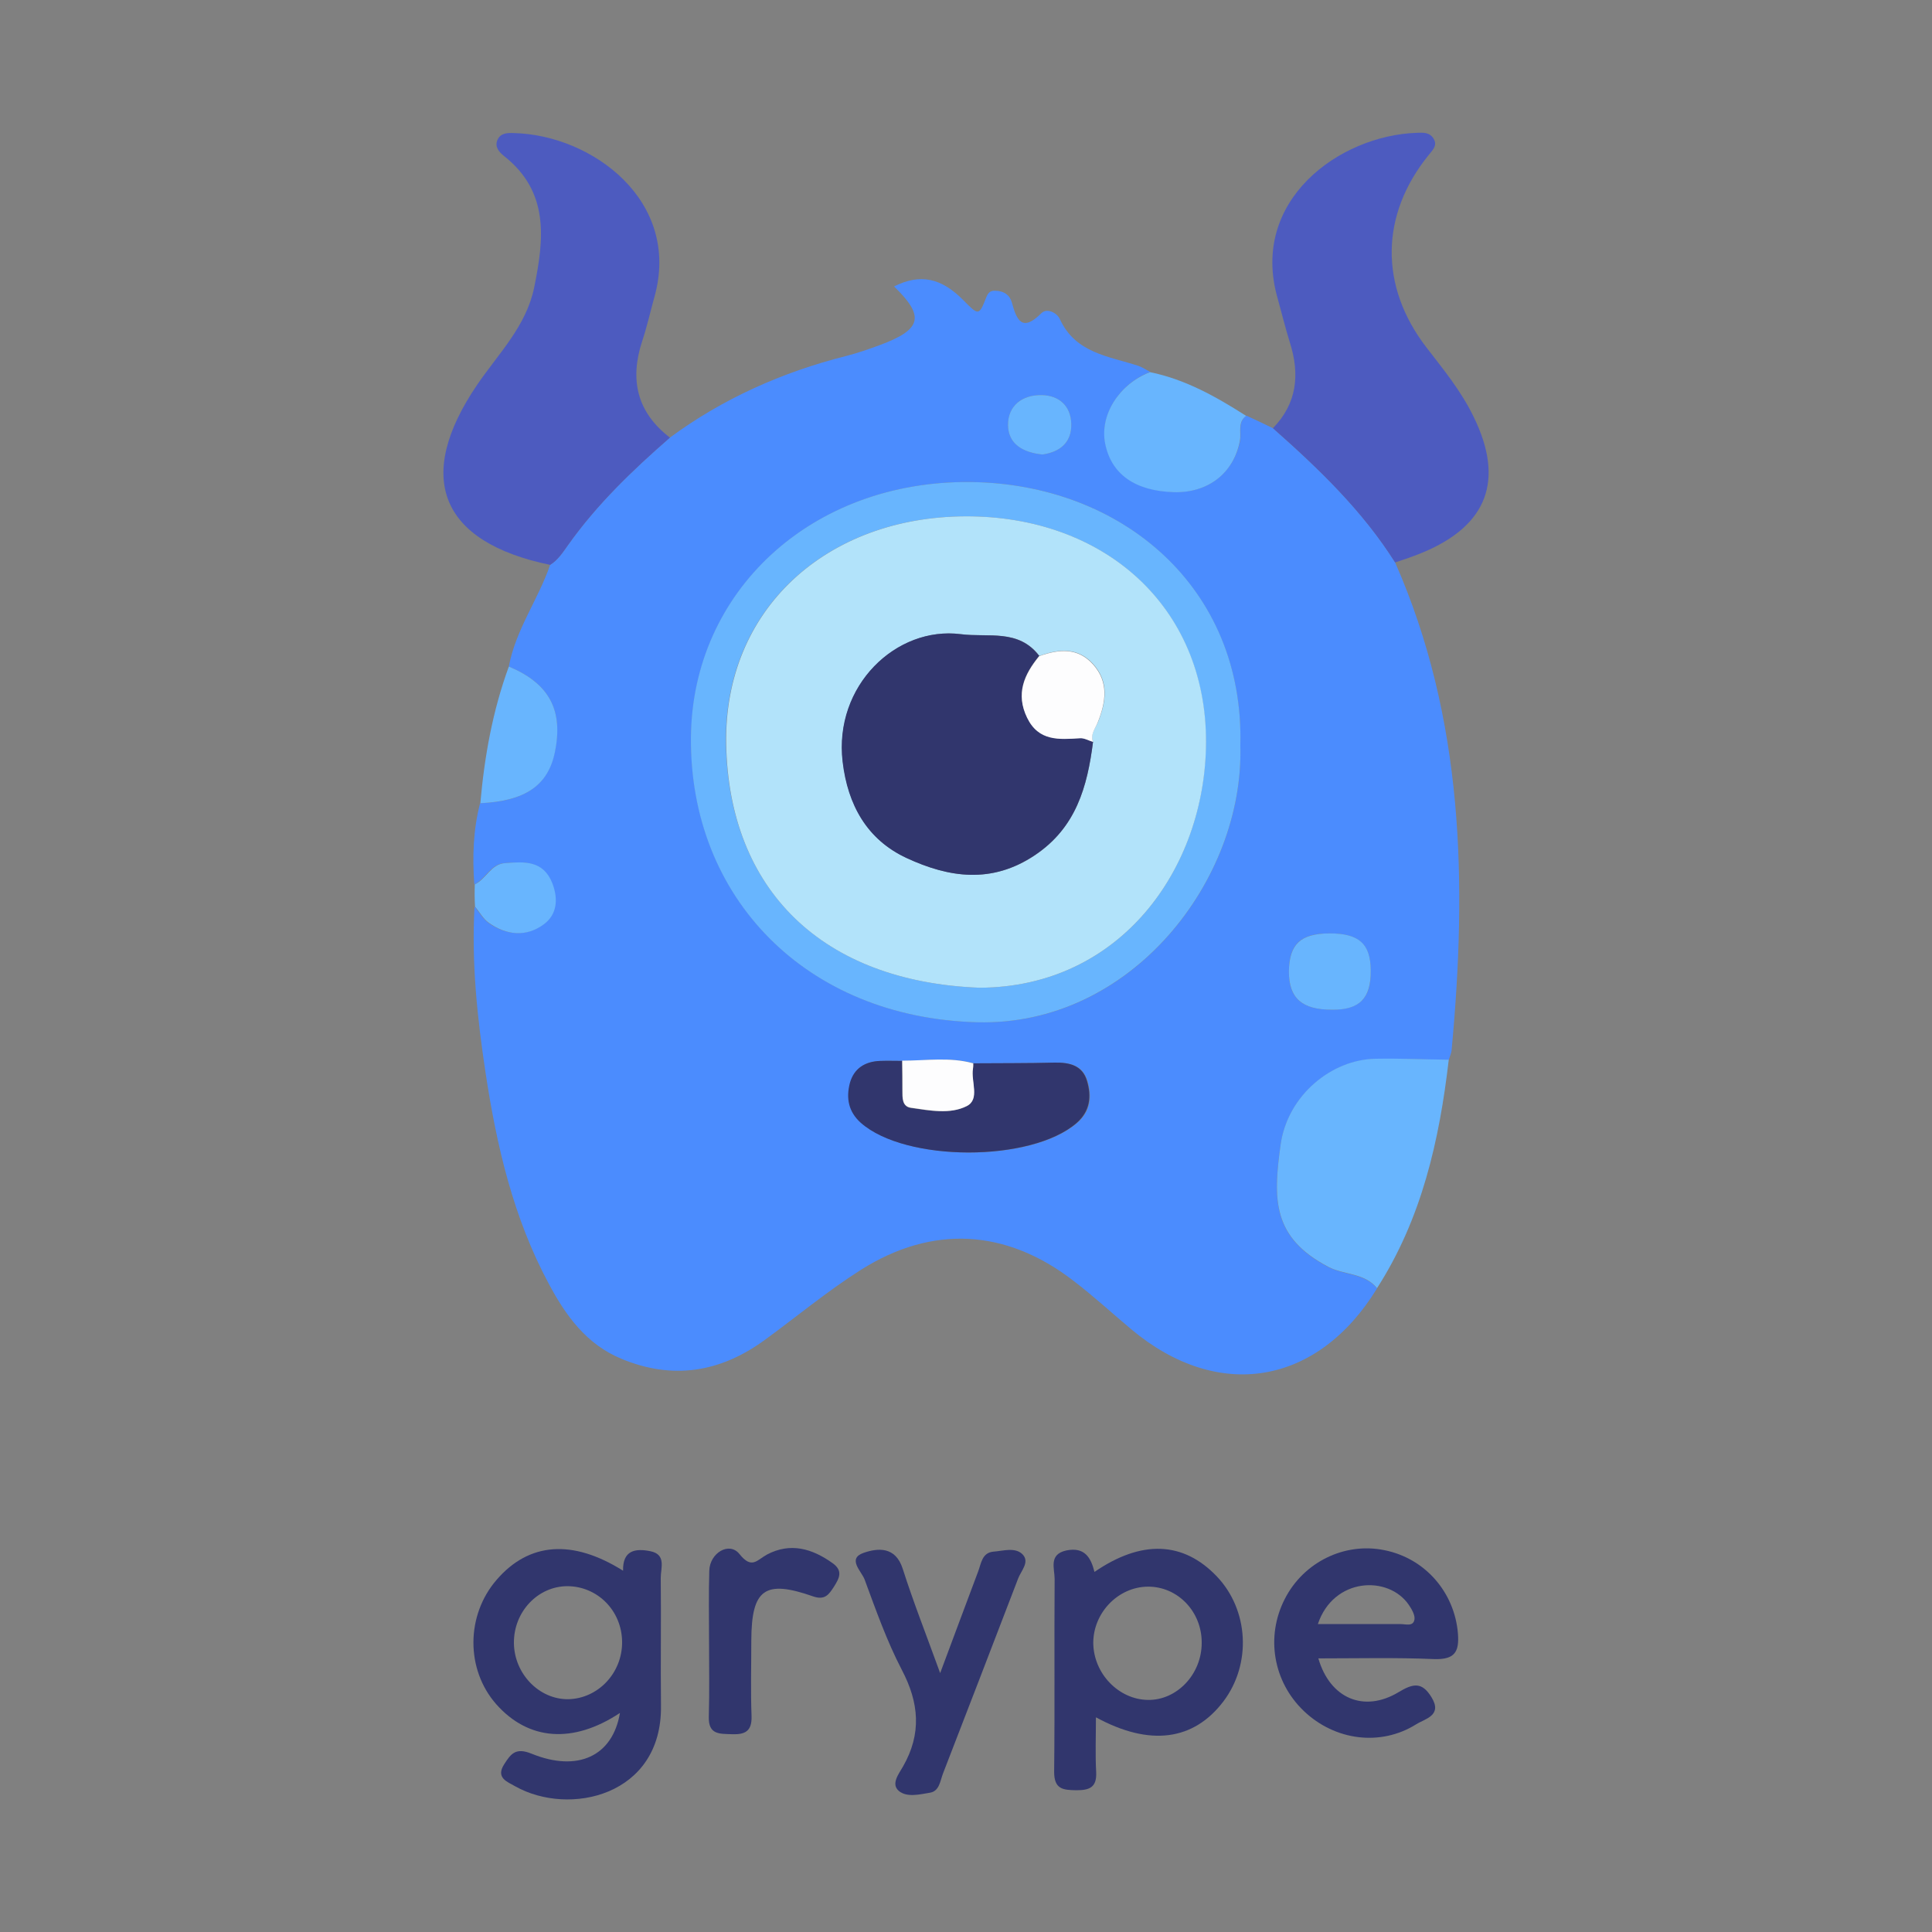 <svg xmlns="http://www.w3.org/2000/svg" xmlns:xlink="http://www.w3.org/1999/xlink" version="1.1" id="Layer_1" x="0px" y="0px" viewBox="0 0 800 800" style="enable-background:new 0 0 800 800;" xml:space="preserve"><rect x="0" y="0" width="800" height="800" fill="#808080" stroke="none"/> <style type="text/css"> .st0{fill:#4B8CFE;} .st1{fill:#4D5BBF;} .st2{fill:#68B5FE;} .st3{fill:#31366D;} .st4{fill:#FDFDFE;} .st5{fill:#B2E3FA;} </style> <g> <path class="st0" d="M210.7,276c2.8-15.2,12.2-27.8,17.1-42.1c3.2-2,5.2-5.1,7.4-8.2c11.9-16.8,26.7-31,42.2-44.5 c22-16.2,46.5-27.1,73-33.8c4.7-1.2,9.3-2.8,13.9-4.5c17.5-6.5,18.7-11.9,5.9-24.3c10.9-5.4,19.5-3.6,28.8,5.8 c6.2,6.3,6.4,6.4,9.4-1.3c0.9-2.3,2-2.8,3.9-2.7c3.4,0.1,5.8,1.7,6.7,4.9c2,7.4,4.3,12.3,12.2,4.4c2.3-2.3,6.5-0.2,7.7,2.5 c6.5,14.1,20.3,15.3,32.5,19.3c1.7,0.6,3.3,1.7,4.9,2.5c-12.8,4.9-20.9,17.7-18.6,29.5c2.5,12.7,12.2,19.7,28.4,20.2 c14.1,0.5,24.7-7.8,27.4-21.2c0.7-3.5-1.1-7.7,2.6-10.4c3.7,1.7,7.3,3.4,11,5.2c18.9,16.7,37.1,34.1,50.6,55.6 c28.5,64.8,29.8,132.8,23.4,201.7c-0.1,1.5-0.8,2.9-1.2,4.3c-10.1-0.2-20.2-0.6-30.3-0.4c-18.3,0.3-36.4,15.2-39.3,35.4 c-3.3,22.7-3.5,38.6,19.8,50.8c6.6,3.4,15,2.5,20.1,8.8c-24.6,40.2-65.8,47.1-101.8,16.9c-8-6.7-15.8-13.9-24.1-20.2 c-27.7-21.3-58.2-23.1-87.8-4.4c-13.9,8.8-26.6,19.4-39.9,29.1c-18.4,13.4-38.1,16.6-59.4,7.7c-14.4-6-22.9-17.8-29.9-30.9 c-14.8-27.5-21.7-57.4-26.3-87.9c-3.4-22.6-5.8-45.4-4.5-68.4c1.9,2.3,3.4,5,5.7,6.7c7.3,5.2,15.6,5.9,22.7,0.7 c5.5-4,6.3-10.4,3.6-17.1c-3.8-9.6-11.7-8.8-19.6-8.3c-5.8,0.4-7.8,6.6-12.5,8.8c-0.8-11.3-0.5-22.5,2.4-33.6 c18.7-0.8,28.1-7.4,30.9-21.3C233.3,294,227.4,283,210.7,276z M373.7,439.3c-3,0-6-0.1-9,0c-6.2,0.2-11,2.9-12.6,9.2 c-1.6,6.1-0.7,11.8,4.5,16.4c18.4,16.4,70.6,16.5,89.4,0.1c5.7-4.9,6.2-11,4.3-17.4c-1.9-6.5-7.3-7.7-13.4-7.6 c-11.2,0.3-22.5,0.2-33.7,0.3C393.3,437.6,383.5,439.2,373.7,439.3z M513.6,308.8c1.7-65.4-49.1-108.5-111.6-109.2 c-65.9-0.7-115.3,45.3-115.8,105.7c-0.6,66.3,47.6,116.1,118.5,118C468.7,425,515.2,364.2,513.6,308.8z M550.5,386.5 c-12,0-16.7,4.4-16.8,15.7c-0.1,11.1,5.3,15.9,17.9,15.9c11.5,0,16.2-4.8,16-16.3C567.5,390.8,562.7,386.5,550.5,386.5z M431.7,188.2c6.9-1,12.1-4.7,11.9-12.7c-0.2-7.3-4.9-11.7-12.1-11.9c-8.1-0.2-14.1,4.2-14.1,12.5 C417.5,183.8,423.6,187.4,431.7,188.2z"></path> <path class="st1" d="M277.4,181.2c-15.5,13.5-30.2,27.6-42.2,44.5c-2.2,3.1-4.2,6.2-7.4,8.2c-45.5-9.4-56.4-36.1-30.2-74.6 c8.8-12.9,20.3-24.2,23.6-40.3c4.1-20.1,6.3-39.6-12.5-54.4c-2-1.6-4-3.8-2.7-6.7c1.3-2.9,4.2-2.9,6.8-2.8 c32.4,0.8,69.3,28.1,58.2,67.8c-1.7,6.1-3.1,12.4-5.1,18.4C260.7,157.2,263.7,170.7,277.4,181.2z"></path> <path class="st1" d="M577.7,232.9c-13.6-21.5-31.7-38.9-50.6-55.6c10-10.3,11.2-22.3,7-35.5c-1.9-6.1-3.4-12.3-5.1-18.4 c-11.5-40.3,25.5-67.3,57.6-68.4c2.6-0.1,5.4-0.3,7,2.4c1.8,2.9-0.5,4.8-2.1,6.9c-19.9,24.6-20.4,54.1-0.9,79.5 c7.1,9.2,14.5,18.2,19.6,28.8c12.8,26.1,5.8,44.9-20.9,56.1C585.5,230.3,581.6,231.6,577.7,232.9z"></path> <path class="st2" d="M570.2,533.4c-5.2-6.4-13.6-5.4-20.1-8.8c-23.3-12.2-23-28-19.8-50.8c2.9-20.2,21-35.1,39.3-35.4 c10.1-0.2,20.2,0.3,30.3,0.4C596,472.3,588.7,504.6,570.2,533.4z"></path> <path class="st3" d="M256.7,709.3c-19.5,12.9-37.9,11.4-51.2-3.6c-12.7-14.4-12.6-36.9,0.2-51.6c13.3-15.4,31.3-16.9,52.3-3.7 c-0.2-8.5,5.1-9.3,11.2-8.1c6.8,1.3,4.4,7,4.4,11c0.2,17.7-0.1,35.3,0.1,53c0.5,37.5-38.1,45.9-60.3,33.4c-3.3-1.9-8.3-3.5-4.6-9.2 c2.8-4.4,4.8-7,11.4-4.3C239.2,733.9,253.7,727.2,256.7,709.3z M257.6,679.9c-0.1-12.9-10.1-23-22.6-23.1 c-12.3,0-22.3,10.6-22.2,23.5c0.1,12.8,10.5,23.5,22.6,23.3C247.7,703.3,257.7,692.7,257.6,679.9z"></path> <path class="st3" d="M453.2,650.9c19.5-13.4,36.8-12.7,50.7,1.9c13.2,13.9,14.4,36.2,2.7,51.7c-12.3,16.2-30.4,18.8-52.8,6.6 c0,8-0.3,15.4,0.1,22.7c0.3,6.3-2.7,7.5-8.2,7.5c-5.4-0.1-9.2-0.3-9.2-7.6c0.3-26.6,0-53.3,0.2-79.9c0-4.3-2.6-10.2,4.9-11.8 C449.1,640.5,451.7,644.9,453.2,650.9z M475.3,657c-12.3,0.1-22.6,10.8-22.6,23.3c0.1,12.6,10.4,23.4,22.6,23.6 c12,0.2,22.3-10.6,22.3-23.6C497.7,667.3,487.6,656.9,475.3,657z"></path> <path class="st3" d="M545.9,686.7c4.8,16.6,18.9,22.6,33.2,14c6.1-3.7,9.7-4.3,13.6,2c4.8,7.7-2.7,9-6.3,11.3 c-14.7,9.2-33.6,6.8-46.5-5.5c-12.7-12.1-15.9-30.8-7.9-46.4c7.8-15.3,24.8-23.6,41.3-20.2c16.9,3.4,29,17.5,30.4,34.5 c0.6,7.7-1.4,10.8-9.7,10.6C578.1,686.3,562.1,686.7,545.9,686.7z M545.7,672.5c12.2,0,23.3,0,34.4,0c2,0,5.1,1.1,5.6-1.9 c0.3-1.8-1.1-4.2-2.3-6C575,652.2,552.2,653.1,545.7,672.5z"></path> <path class="st3" d="M389.3,692.8c5.8-15.7,10.8-28.8,15.7-42c1.3-3.4,1.6-7.9,6.4-8.3c4-0.3,8.8-1.9,11.9,1 c3.3,3.2-0.5,6.9-1.7,10.1c-10.3,26.9-20.7,53.8-31.1,80.7c-1.2,3.1-1.5,7.3-5.3,8c-4.3,0.7-9.6,2.1-13-0.7 c-3.4-2.9,0-7.1,1.7-10.1c7.8-13.6,6.7-26.4-0.5-40.1c-6.2-11.9-10.7-24.7-15.4-37.4c-1.3-3.4-7.3-8.6-0.4-11 c5.8-2,13.2-2.8,16.2,6.6C378.2,663.4,383.5,676.8,389.3,692.8z"></path> <path class="st2" d="M516,172.2c-3.7,2.7-1.9,6.9-2.6,10.4c-2.6,13.4-13.2,21.6-27.4,21.2c-16.1-0.5-25.9-7.5-28.4-20.2 c-2.3-11.8,5.8-24.6,18.6-29.5C490.9,157.1,503.6,164.3,516,172.2z"></path> <path class="st3" d="M293.6,679.6c0-9.7-0.2-19.5,0.1-29.2c0.2-7.4,8.3-12.2,12.5-6.9c5.1,6.4,7.2,2.5,11.4,0.2 c9.7-5.1,18.7-2.5,27.2,3.6c4.3,3.1,2.8,6.1,0.6,9.6c-2.1,3.2-3.7,5.9-8.8,4.1c-20-7-25.4-2.9-25.5,18.2c0,10.5-0.3,21,0.1,31.4 c0.2,6.2-2.6,7.7-8.1,7.5c-5.1-0.2-9.8,0.3-9.6-7.2C293.8,700.6,293.6,690.1,293.6,679.6z"></path> <path class="st2" d="M210.7,276c16.7,7,22.6,18,19.1,35.3c-2.8,13.9-12.2,20.4-30.9,21.3C200.6,313.2,204,294.3,210.7,276z"></path> <path class="st2" d="M196.6,366.2c4.7-2.2,6.7-8.4,12.5-8.8c7.9-0.6,15.8-1.3,19.6,8.3c2.6,6.7,1.9,13.1-3.6,17.1 c-7.2,5.3-15.4,4.5-22.7-0.7c-2.3-1.6-3.8-4.4-5.7-6.7C196.5,372.4,196.5,369.3,196.6,366.2z"></path> <path class="st2" d="M513.6,308.8c1.6,55.4-45,116.2-109,114.5c-70.9-1.9-119.1-51.7-118.5-118c0.5-60.4,49.9-106.4,115.8-105.7 C464.5,200.3,515.4,243.3,513.6,308.8z M405.6,409c58.3-0.2,93.6-49.3,93.7-101.7c0.1-56.4-42.3-93.7-99.6-93.5 c-57.4,0.2-100.1,38.5-99.1,94.3C301.8,368.4,340.5,406.5,405.6,409z"></path> <path class="st3" d="M403,440.3c11.2-0.1,22.5,0,33.7-0.3c6.1-0.1,11.5,1.1,13.4,7.6c1.9,6.4,1.3,12.5-4.3,17.4 c-18.8,16.3-70.9,16.3-89.4-0.1c-5.1-4.6-6.1-10.2-4.5-16.4c1.7-6.2,6.4-9,12.6-9.2c3-0.1,6,0,9,0c0,4.1,0.1,8.2,0.1,12.3 c0,3-0.1,6.7,3.6,7.2c7.7,1.1,16.1,2.7,23-0.7c5.6-2.8,1.8-10.2,2.6-15.5C403.1,441.8,403,441,403,440.3z"></path> <path class="st2" d="M550.5,386.5c12.2,0,17,4.2,17.1,15.3c0.1,11.6-4.6,16.4-16,16.3c-12.6,0-17.9-4.8-17.9-15.9 C533.9,390.9,538.5,386.6,550.5,386.5z"></path> <path class="st4" d="M403,440.3c0,0.7,0,1.5-0.1,2.2c-0.9,5.3,3,12.7-2.6,15.5c-6.9,3.5-15.3,1.8-23,0.7c-3.8-0.5-3.6-4.1-3.6-7.2 c0-4.1,0-8.2-0.1-12.3C383.5,439.2,393.3,437.6,403,440.3z"></path> <path class="st2" d="M431.7,188.2c-8.2-0.8-14.2-4.4-14.3-12.1c-0.1-8.2,6-12.7,14.1-12.5c7.2,0.2,11.9,4.6,12.1,11.9 C443.8,183.5,438.6,187.2,431.7,188.2z"></path> <path class="st5" d="M405.6,409c-65.1-2.5-103.8-40.5-104.9-100.9c-1-55.8,41.6-94.1,99.1-94.3c57.2-0.2,99.7,37.1,99.6,93.5 C499.2,359.7,463.9,408.8,405.6,409z M452.6,307.2c-1.3-3.3,1-5.6,2.1-8.3c3.3-8.3,4.6-16.5-2-23.9c-6.4-7.1-14.3-6.3-22.3-3.4 c-8.6-11.3-21.1-7.6-32.5-9c-26.7-3.4-52.6,21.3-48.9,52.8c2.1,17.9,10.1,32.3,26.5,39.9c17.4,8.1,35.2,10.8,53.1-1.2 C445.6,342.6,450.3,325.7,452.6,307.2z"></path> <path class="st3" d="M452.6,307.2c-2.4,18.6-7,35.5-24.1,46.9c-17.9,12-35.6,9.3-53.1,1.2c-16.4-7.6-24.4-22-26.5-39.9 c-3.7-31.5,22.2-56.2,48.9-52.8c11.4,1.5,23.9-2.3,32.5,9c-6.3,7.6-9.8,15.6-5,25.5c4.8,9.9,13.3,9.1,22,8.5 C449.1,305.5,450.9,306.6,452.6,307.2z"></path> <path class="st4" d="M452.6,307.2c-1.8-0.5-3.6-1.6-5.3-1.5c-8.7,0.5-17.2,1.4-22-8.5c-4.8-9.9-1.2-17.9,5-25.5 c8.1-2.9,15.9-3.7,22.3,3.4c6.6,7.4,5.3,15.6,2,23.9C453.7,301.5,451.4,303.9,452.6,307.2z"></path> </g> </svg>
